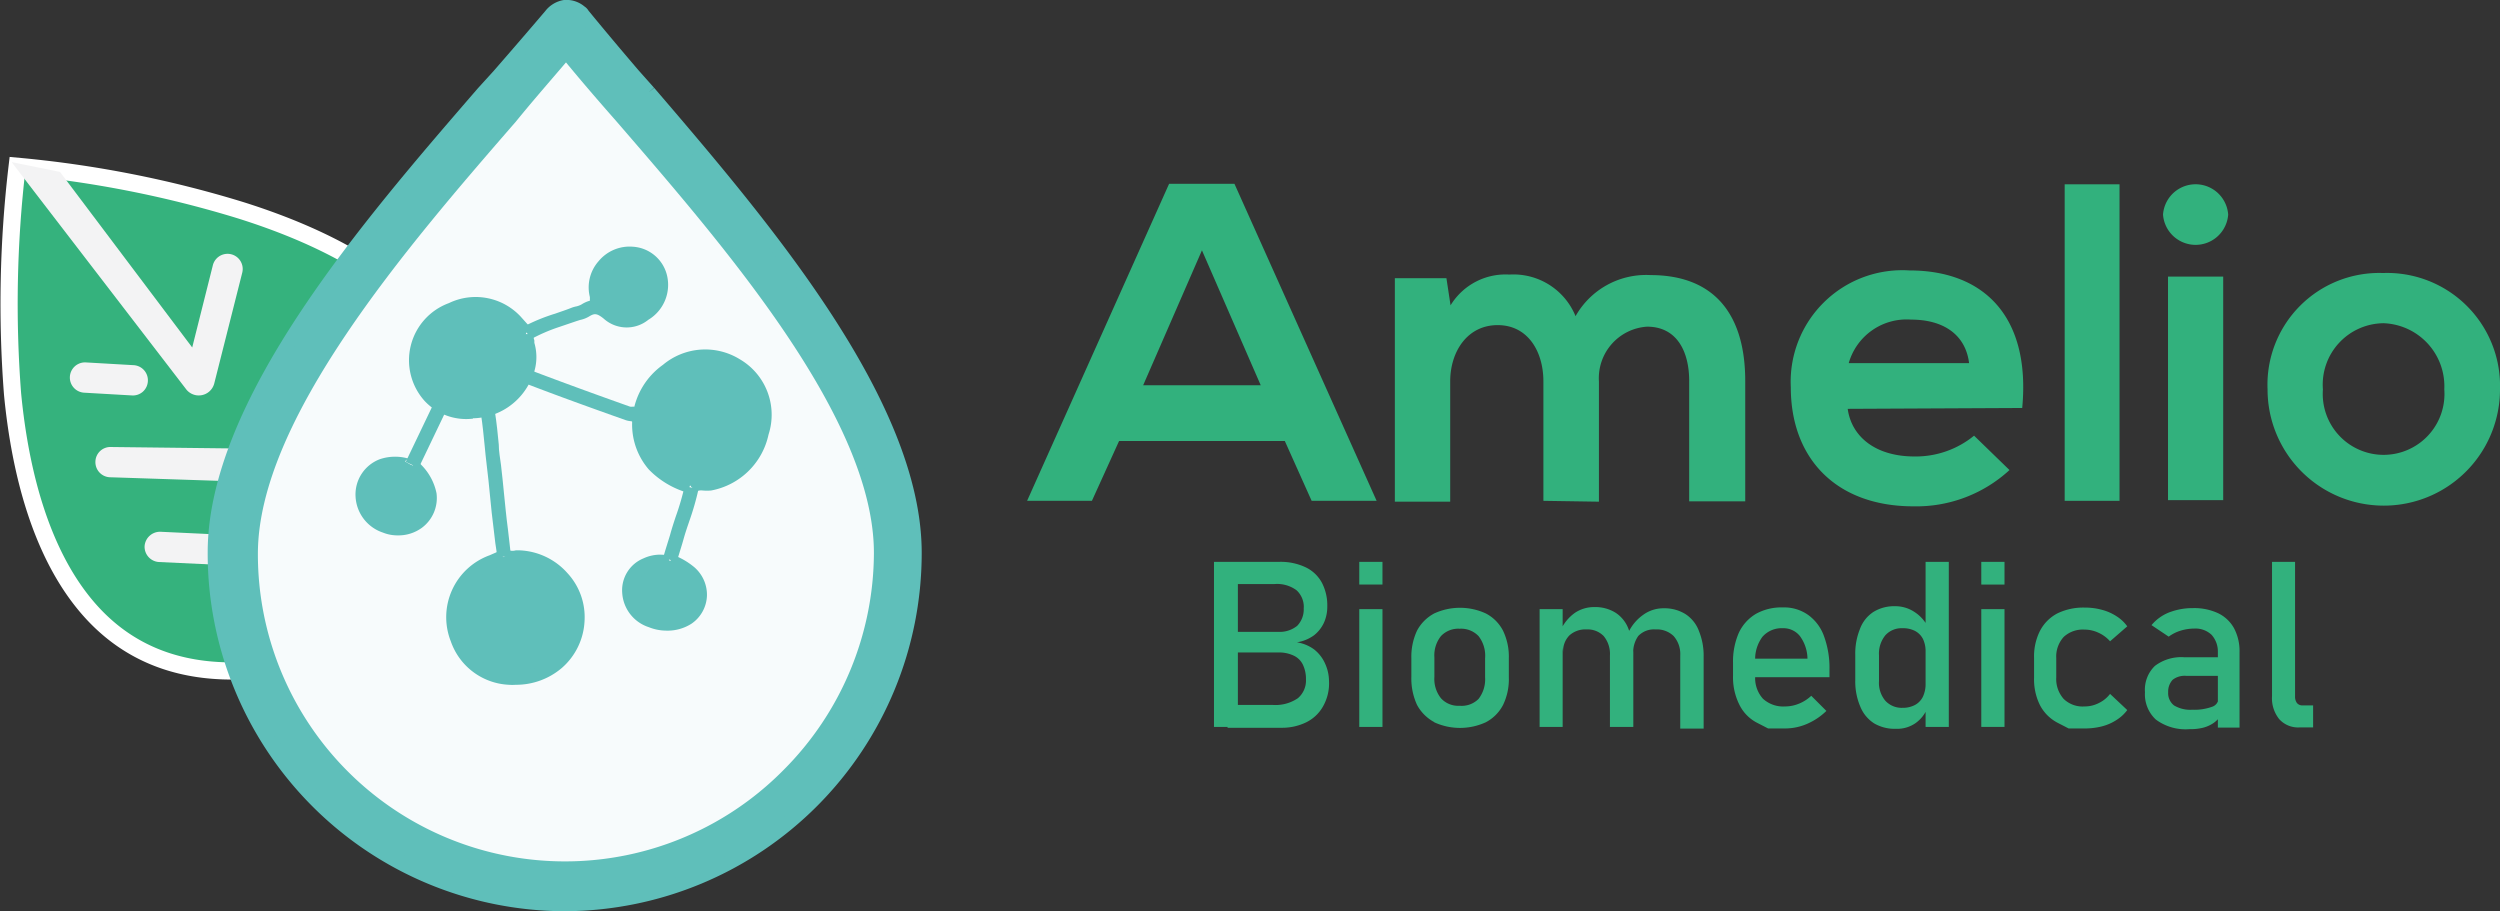 <svg xmlns="http://www.w3.org/2000/svg" viewBox="0 0 145.41 53"><rect x="0" y="0" width="145.41" height="53" fill="#333333" stroke="none"/><defs><style>.cls-1{fill:#35b27d;stroke:#fff;stroke-miterlimit:10;}.cls-2{fill:#f3f3f4;}.cls-3{fill:#5fbfba;}.cls-4{fill:#f7fbfc;}.cls-5{fill:#32b17d;}</style></defs><title>logo</title><g id="pc_nav"><path class="cls-1" d="M22.93,36.76C33.1,22.27,24.14,15.42,14,12.23A63.81,63.81,0,0,0,1,9.67,68.19,68.19,0,0,0,.73,22.91c.45,4.69,1.7,9.28,4.3,12.36C8.33,39.18,13.84,40.61,22.93,36.76Z"/><path class="cls-2" d="M23,35.62l-3-3.88a.9.9,0,0,0-.66-.34l-10-.47a.9.9,0,0,0-.93.84.89.89,0,0,0,.84.92l9.63.45L21.11,36"/><path class="cls-2" d="M16.71,26.12,6.46,26a.87.87,0,0,0-.91.84.88.88,0,0,0,.85.92c.13,0,8.94.3,9.06.29a.88.88,0,0,0,.83-.67"/><path class="cls-2" d="M5,21.08a.88.88,0,0,0-.11,1.76L7.67,23a.87.87,0,0,0,.93-.82.88.88,0,0,0-.82-.94Z"/><path class="cls-2" d="M.69,9.43c.07.12-.52-.66,10.16,13.24a.93.93,0,0,0,1.61-.36l1.63-6.45a.88.88,0,0,0-1.71-.43l-1.2,4.78L3.49,10"/><path class="cls-3" d="M37.81,5.45C36.33,3.72,35,2.18,34,.89c0-.09-.15-.14-.2-.19A1.26,1.26,0,0,0,32,.89c-1,1.28-2.37,2.8-3.86,4.53-6.54,7.53-15.61,18-15.64,26.71a20.31,20.31,0,0,0,5.93,14.44,20.38,20.38,0,0,0,28.83.09,20.28,20.28,0,0,0,6-14.4C53.3,23.52,44.3,13,37.81,5.45Zm7.67,39.38A17.85,17.85,0,0,1,15,32.14c0-7.8,8.74-17.85,15-25.09,1-1.23,2-2.36,2.92-3.44C33.86,4.7,34.84,5.83,35.88,7c6.24,7.28,14.9,17.33,14.87,25.18A18,18,0,0,1,45.48,44.83Z"/><path class="cls-3" d="M32.88,53h-.07A20.81,20.81,0,0,1,12.08,32.13c0-8.89,9.1-19.34,15.72-27l.91-1c1.15-1.32,2.14-2.47,3-3.48A1.71,1.71,0,0,1,32.8,0,1.64,1.64,0,0,1,34,.38l0,0a.76.76,0,0,1,.23.24c.82,1,1.79,2.16,2.92,3.48l.89,1-.31.27.32-.26c6.58,7.68,15.58,18.18,15.56,27.07A20.83,20.83,0,0,1,32.88,53ZM33,.83h-.1a.92.92,0,0,0-.58.32c-.83,1-1.82,2.17-3,3.5l-.9,1C21.89,13.23,12.93,23.55,12.9,32.13a20,20,0,0,0,19.92,20h.06a20,20,0,0,0,20-19.91c0-8.58-8.86-18.95-15.36-26.53h0l-.88-1c-1.15-1.34-2.14-2.5-3-3.53l0-.07s0,0,0,0L33.48,1A.78.78,0,0,0,33,.83Zm-.11,49.65h-.06A18.28,18.28,0,0,1,14.59,32.14c0-8,8.77-18,15.15-25.36l1.15-1.35c.62-.72,1.21-1.41,1.76-2.09L33,3l.31.4c.9,1.09,1.88,2.23,2.9,3.4l.08.1c6.3,7.34,14.92,17.39,14.9,25.35a18.36,18.36,0,0,1-5.4,12.92h0A18.19,18.19,0,0,1,32.88,50.48ZM33,4.26,31.52,6,30.36,7.32c-6.29,7.24-14.92,17.16-14.94,24.82A17.35,17.35,0,0,0,20.49,44.5a17.55,17.55,0,0,0,12.33,5.16h.06A17.55,17.55,0,0,0,50.34,32.2c0-7.66-8.48-17.57-14.69-24.81l-.09-.1C34.66,6.26,33.78,5.24,33,4.26Z"/><path class="cls-4" d="M45.56,44.8A17.86,17.86,0,0,1,15,32.21c0-7.8,8.69-17.87,15-25.13,1-1.23,2-2.37,2.92-3.45.89,1.08,1.87,2.22,2.91,3.4,6.27,7.26,15,17.28,15,25.13A17.94,17.94,0,0,1,45.56,44.8Z"/><path class="cls-3" d="M29.37,32.36a1.38,1.38,0,0,0,.85.11,3.49,3.49,0,1,1-.59,6.93,3.36,3.36,0,0,1-3-2.26,3.41,3.41,0,0,1,2-4.45l.62-.28"/><path class="cls-3" d="M30,39.83a2.68,2.68,0,0,1-.4,0,3.76,3.76,0,0,1-3.38-2.53,3.83,3.83,0,0,1,2.25-5l.62-.27.2.44.32-.46a.71.71,0,0,0,.39,0h.22A3.93,3.93,0,0,1,33,33.33a3.77,3.77,0,0,1,1,2.79,3.86,3.86,0,0,1-1.32,2.73A4.1,4.1,0,0,1,30,39.83Zm-.63-7-.57.25A3,3,0,0,0,27,37a2.92,2.92,0,0,0,2.67,2,3.39,3.39,0,0,0,2.52-.76,3,3,0,0,0,1-2.16,2.92,2.92,0,0,0-.81-2.18,3.14,3.14,0,0,0-2.2-1H30A1.62,1.62,0,0,1,29.37,32.82Z"/><path class="cls-3" d="M40.22,28.33c.33-.24.72-.12,1.08-.2a3.79,3.79,0,0,0,3-3,3.35,3.35,0,0,0-1.5-3.93,3.43,3.43,0,0,0-4,.31,3.89,3.89,0,0,0-1.58,2.6A3.56,3.56,0,0,0,38.07,27a4.8,4.8,0,0,0,2.1,1.24"/><path class="cls-3" d="M40,28.66a5.13,5.13,0,0,1-2.26-1.35,4,4,0,0,1-.93-3.21,4.25,4.25,0,0,1,1.75-2.88,3.83,3.83,0,0,1,4.46-.33,3.74,3.74,0,0,1,1.68,4.39,4.2,4.2,0,0,1-3.34,3.25,2.8,2.8,0,0,1-.48,0,.73.73,0,0,0-.44.08l-.3-.4Zm1.08-7.51a3.71,3.71,0,0,0-3.45,3.05,3.15,3.15,0,0,0,.72,2.55,4.12,4.12,0,0,0,1.85,1.1,1.82,1.82,0,0,1,.67-.1,1.51,1.51,0,0,0,.31,0,3.39,3.39,0,0,0,2.72-2.66,3,3,0,0,0-1.31-3.48A2.81,2.81,0,0,0,41.11,21.15Z"/><path class="cls-3" d="M38.91,32.61a4.54,4.54,0,0,0-1.29.24,1.65,1.65,0,0,0-1,1.62,1.87,1.87,0,0,0,1.29,1.63A2.16,2.16,0,0,0,40,35.88a1.66,1.66,0,0,0,0-2.71,3.57,3.57,0,0,0-1-.56"/><path class="cls-3" d="M38.74,36.68a2.74,2.74,0,0,1-1-.2,2.24,2.24,0,0,1-1.55-2,2,2,0,0,1,1.23-2,2.35,2.35,0,0,1,1-.22,2.68,2.68,0,0,0,.43,0l.11.5.17-.49a4.12,4.12,0,0,1,1.14.63,2.12,2.12,0,0,1,.85,1.73,2.06,2.06,0,0,1-.89,1.64A2.58,2.58,0,0,1,38.74,36.68ZM38.91,33a3.44,3.44,0,0,1-.45,0,1.74,1.74,0,0,0-.65.13,1.24,1.24,0,0,0-.8,1.23,1.43,1.43,0,0,0,1,1.27,1.75,1.75,0,0,0,1.69-.17,1.24,1.24,0,0,0,.53-1,1.29,1.29,0,0,0-.53-1.06A3.22,3.22,0,0,0,38.91,33Z"/><path class="cls-3" d="M30.6,19.38c-.21-.23-.41-.46-.62-.68A3.4,3.4,0,0,0,24.21,21,3,3,0,0,0,25,23a2.9,2.9,0,0,0,2.54.91,3.41,3.41,0,0,0,3-2,2.62,2.62,0,0,0,.15-1.84,2.25,2.25,0,0,1-.11-.63"/><path class="cls-3" d="M27.51,24.35a3.3,3.3,0,0,1-2.84-1.06,3.54,3.54,0,0,1,1.44-5.66,3.58,3.58,0,0,1,4.17.78l.43.48.19.21-.36.33.47,0a1.4,1.4,0,0,0,.07.37l0,.14a2.94,2.94,0,0,1-.19,2.14,3.78,3.78,0,0,1-3.38,2.25Zm.23-6.23a3.75,3.75,0,0,0-1.33.27A2.79,2.79,0,0,0,24.62,21a2.61,2.61,0,0,0,.7,1.76,2.48,2.48,0,0,0,2.22.75A3,3,0,0,0,30.2,21.7a2.26,2.26,0,0,0,.11-1.55l0-.12a2.37,2.37,0,0,1-.09-.49l-.09-.1L29.68,19A2.62,2.62,0,0,0,27.74,18.12Z"/><path class="cls-3" d="M28.38,24c.17,1,.22,2,.35,3.05.15,1.24.23,2.49.4,3.73.07.52.11,1,.19,1.58"/><path class="cls-3" d="M28.91,32.41c0-.27-.07-.55-.1-.82l-.09-.76c-.09-.68-.16-1.37-.22-2s-.11-1.12-.18-1.68-.09-.82-.13-1.22c-.06-.6-.12-1.22-.21-1.81l.81-.14c.1.63.16,1.26.22,1.87,0,.4.08.8.13,1.2.07.56.12,1.13.18,1.71s.13,1.34.22,2l.09.78.09.8Z"/><path class="cls-3" d="M30.66,19.38a19,19,0,0,1,2.71-1.06,3.54,3.54,0,0,0,.67-.24,1,1,0,0,1,1.33.15,1.61,1.61,0,0,0,2.12,0,2,2,0,0,0,.92-2.09,1.78,1.78,0,0,0-1.64-1.4,2,2,0,0,0-2.1,2.41,2,2,0,0,1,0,.59"/><path class="cls-3" d="M30.86,19.74,30.45,19a10.77,10.77,0,0,1,1.85-.76c.31-.11.62-.21.92-.33a1.58,1.58,0,0,1,.31-.09,1.18,1.18,0,0,0,.29-.11,1.73,1.73,0,0,1,.49-.22l0-.21a2.3,2.3,0,0,1,.5-2.08,2.34,2.34,0,0,1,2-.85,2.18,2.18,0,0,1,2,1.73,2.37,2.37,0,0,1-1.1,2.52,2,2,0,0,1-2.6-.07c-.4-.32-.54-.31-.85-.12a1.68,1.68,0,0,1-.52.2l-.22.07-1,.34A10,10,0,0,0,30.86,19.74Zm4.28-2.15a2.22,2.22,0,0,1,.49.33,1.22,1.22,0,0,0,1.64,0A1.54,1.54,0,0,0,38,16.27a1.34,1.34,0,0,0-1.27-1.07,1.48,1.48,0,0,0-1.31.55,1.51,1.51,0,0,0-.35,1.32A2.58,2.58,0,0,1,35.14,17.59Z"/><path class="cls-3" d="M24,27.09a2.87,2.87,0,0,1,1,1.64,1.87,1.87,0,0,1-2.55,1.87,1.94,1.94,0,0,1-1.34-1.77,1.78,1.78,0,0,1,1.13-1.73,2.36,2.36,0,0,1,1.53,0,.14.14,0,0,0,.16-.06"/><path class="cls-3" d="M23.12,31.14a2.24,2.24,0,0,1-.84-.16,2.33,2.33,0,0,1-1.6-2.11,2.19,2.19,0,0,1,1.41-2.16,2.78,2.78,0,0,1,1.78,0,.3.3,0,0,0-.31.13l.43.25.27-.27a3.25,3.25,0,0,1,1.13,1.87,2.16,2.16,0,0,1-.84,2A2.31,2.31,0,0,1,23.12,31.14ZM23,27.38a1.87,1.87,0,0,0-.62.1,1.4,1.4,0,0,0-.86,1.31,1.5,1.5,0,0,0,1.08,1.42A1.48,1.48,0,0,0,24,30a1.34,1.34,0,0,0,.53-1.21,2.19,2.19,0,0,0-.77-1.27h0a.57.57,0,0,1-.18,0A2,2,0,0,0,23,27.38Z"/><path class="cls-3" d="M30.7,21.92c1.93.73,3.86,1.43,5.81,2.12.21.08.43,0,.62.16"/><path class="cls-3" d="M36.91,24.55s-.11,0-.19-.05a1.27,1.27,0,0,1-.35-.07c-2-.71-4-1.43-5.81-2.13l.29-.77c1.84.7,3.79,1.41,5.79,2.12a.48.48,0,0,0,.18,0,1.25,1.25,0,0,1,.53.17Z"/><path class="cls-3" d="M40.22,28.38c-.19,1-.58,1.92-.86,2.88-.12.43-.26.86-.39,1.3"/><path class="cls-3" d="M39.36,32.68l-.79-.24L38.7,32l.27-.87c.1-.37.22-.74.34-1.1a15,15,0,0,0,.51-1.75l.81.16a15.78,15.78,0,0,1-.53,1.85c-.12.35-.24.7-.34,1.06s-.18.6-.27.9Z"/><path class="cls-3" d="M25.56,23.71,24,27"/><rect class="cls-3" x="22.92" y="24.96" width="3.69" height="0.83" transform="translate(-8.81 36.76) rotate(-64.42)"/><path class="cls-5" d="M74.73,25.65H65.09l-1.58,3.48H59.74L68,10.69h3.8l8.27,18.44H76.29ZM69.91,14.56l-3.42,7.85h6.84Z"/><path class="cls-5" d="M89.77,29.13V22.18c0-1.72-.89-3.27-2.66-3.27s-2.76,1.55-2.76,3.27v7H81.13v-13h3l.24,1.58a3.74,3.74,0,0,1,3.42-1.79,3.9,3.9,0,0,1,3.85,2.42A4.71,4.71,0,0,1,96,16c3.69,0,5.51,2.26,5.51,6.16v7H98.25v-7c0-1.71-.71-3.16-2.45-3.16A3,3,0,0,0,93,22.18v7Z"/><path class="cls-5" d="M107.47,23.78c.22,1.61,1.61,2.77,3.88,2.77a5.36,5.36,0,0,0,3.47-1.21l2.06,2a8,8,0,0,1-5.59,2.11c-4.47,0-7.13-2.76-7.13-6.93a6.49,6.49,0,0,1,6.9-6.79c4.34,0,7.06,2.69,6.56,8Zm7.06-2.66c-.21-1.68-1.52-2.53-3.37-2.53a3.5,3.5,0,0,0-3.63,2.53Z"/><path class="cls-5" d="M123.28,10.72V29.13h-3.19V10.72Z"/><path class="cls-5" d="M129.6,12.48a1.9,1.9,0,0,1-3.79,0A1.9,1.9,0,0,1,129.6,12.48Zm-3.5,3.61v13h3.21v-13Z"/><path class="cls-5" d="M145.41,22.65a6.76,6.76,0,1,1-13.52,0,6.5,6.5,0,0,1,6.72-6.77A6.57,6.57,0,0,1,145.41,22.65Zm-10.3,0a3.54,3.54,0,1,0,7.06,0,3.67,3.67,0,0,0-3.53-3.85A3.57,3.57,0,0,0,135.11,22.65Z"/><path class="cls-5" d="M70.61,32.68H72v9.6H70.61ZM71.4,41H74a2.31,2.31,0,0,0,1.49-.39,1.35,1.35,0,0,0,.47-1.1v0a1.92,1.92,0,0,0-.17-.83,1.11,1.11,0,0,0-.53-.54,2,2,0,0,0-.93-.19H71.4V36.75h2.93a1.62,1.62,0,0,0,1.12-.35,1.37,1.37,0,0,0,.38-1,1.31,1.31,0,0,0-.42-1.07,1.91,1.91,0,0,0-1.27-.36H71.4V32.68h3a3.39,3.39,0,0,1,1.55.32,2.1,2.1,0,0,1,.94.9,2.84,2.84,0,0,1,.31,1.38,2.24,2.24,0,0,1-.19.93,2,2,0,0,1-.58.74,2.29,2.29,0,0,1-1,.41,2.27,2.27,0,0,1,1,.41,2.15,2.15,0,0,1,.64.82,2.48,2.48,0,0,1,.23,1v0A2.72,2.72,0,0,1,77,41,2.27,2.27,0,0,1,76,42a3.21,3.21,0,0,1-1.49.33H71.4Z"/><path class="cls-5" d="M79.06,32.68h1.35V34H79.06Zm0,2.75h1.35v6.85H79.06Z"/><path class="cls-5" d="M83.42,42a2.45,2.45,0,0,1-1-1,3.66,3.66,0,0,1-.33-1.62V38.28a3.6,3.6,0,0,1,.33-1.6,2.42,2.42,0,0,1,1-1,3.59,3.59,0,0,1,3,0,2.34,2.34,0,0,1,1,1,3.47,3.47,0,0,1,.34,1.6v1.13a3.41,3.41,0,0,1-.34,1.6,2.37,2.37,0,0,1-1,1,3.59,3.59,0,0,1-3,0ZM86,40.65a1.86,1.86,0,0,0,.38-1.24V38.28A1.86,1.86,0,0,0,86,37a1.4,1.4,0,0,0-1.1-.43,1.38,1.38,0,0,0-1.09.43,1.8,1.8,0,0,0-.38,1.24v1.13a1.8,1.8,0,0,0,.38,1.24,1.35,1.35,0,0,0,1.09.44A1.38,1.38,0,0,0,86,40.65Z"/><path class="cls-5" d="M89.55,35.43h1.34v6.85H89.55Zm4.09,2.7A1.63,1.63,0,0,0,93.28,37a1.3,1.3,0,0,0-1-.39,1.38,1.38,0,0,0-1,.35,1.3,1.3,0,0,0-.36,1l-.14-1.32a2.52,2.52,0,0,1,.83-1,2,2,0,0,1,1.13-.33,2.22,2.22,0,0,1,1.23.33,1.93,1.93,0,0,1,.77,1A3.81,3.81,0,0,1,95,38.12v4.16H93.64Zm4.09,0A1.59,1.59,0,0,0,97.35,37a1.4,1.4,0,0,0-1.06-.39,1.26,1.26,0,0,0-1,.38A1.62,1.62,0,0,0,95,38.07l-.27-1.32a2.65,2.65,0,0,1,.86-1,2,2,0,0,1,1.17-.37,2.32,2.32,0,0,1,1.26.33,2,2,0,0,1,.8,1,3.81,3.81,0,0,1,.27,1.51v4.16H97.73Z"/><path class="cls-5" d="M102.84,42.37l-.68-.35a2.35,2.35,0,0,1-1-1.05,3.54,3.54,0,0,1-.36-1.66v-.77a4.15,4.15,0,0,1,.34-1.74,2.52,2.52,0,0,1,1-1.1,3.05,3.05,0,0,1,1.56-.37,2.42,2.42,0,0,1,1.46.43,2.59,2.59,0,0,1,.93,1.24,5.36,5.36,0,0,1,.32,1.94v.45h-4.62V38.31h3.34a2.28,2.28,0,0,0-.43-1.3,1.22,1.22,0,0,0-1-.47,1.48,1.48,0,0,0-1.19.5,2.17,2.17,0,0,0-.42,1.42v.87a1.78,1.78,0,0,0,.45,1.31,1.74,1.74,0,0,0,1.28.45,2.13,2.13,0,0,0,.81-.16,2.27,2.27,0,0,0,.72-.46l.88.88a3.73,3.73,0,0,1-1.14.76,3.21,3.21,0,0,1-1.27.26Z"/><path class="cls-5" d="M109,42.07a2.08,2.08,0,0,1-.81-1,3.72,3.72,0,0,1-.28-1.5V38.1a3.81,3.81,0,0,1,.27-1.51,2,2,0,0,1,.79-1,2.28,2.28,0,0,1,1.25-.33,2,2,0,0,1,1.11.32,2.26,2.26,0,0,1,.81.89L112,37.91a1.68,1.68,0,0,0-.15-.74,1.1,1.1,0,0,0-.46-.47,1.51,1.51,0,0,0-.73-.16,1.27,1.27,0,0,0-1,.41,1.69,1.69,0,0,0-.37,1.17v1.49a1.62,1.62,0,0,0,.37,1.15,1.3,1.3,0,0,0,1,.41,1.51,1.51,0,0,0,.73-.17,1.09,1.09,0,0,0,.46-.49,1.73,1.73,0,0,0,.15-.75l.1,1.44a2,2,0,0,1-.67.85,1.87,1.87,0,0,1-1.15.34A2.36,2.36,0,0,1,109,42.07Zm3-9.39h1.35v9.6H112Z"/><path class="cls-5" d="M115.24,32.68h1.35V34h-1.35Zm0,2.75h1.35v6.85h-1.35Z"/><path class="cls-5" d="M120.32,42.37l-.66-.34a2.42,2.42,0,0,1-1-1,3.36,3.36,0,0,1-.35-1.61V38.27a3.28,3.28,0,0,1,.35-1.59,2.4,2.4,0,0,1,1-1,3.44,3.44,0,0,1,1.6-.34,3.68,3.68,0,0,1,1,.13,2.9,2.9,0,0,1,.84.37,2.23,2.23,0,0,1,.63.59l-1,.87a2,2,0,0,0-.68-.5,1.91,1.91,0,0,0-.81-.18,1.63,1.63,0,0,0-1.21.43,1.7,1.7,0,0,0-.43,1.23V39.4a1.74,1.74,0,0,0,.43,1.25,1.58,1.58,0,0,0,1.21.44,1.8,1.8,0,0,0,.82-.19,1.82,1.82,0,0,0,.67-.54l1,.94a2.33,2.33,0,0,1-.63.58,2.85,2.85,0,0,1-.85.37,4,4,0,0,1-1,.12Z"/><path class="cls-5" d="M125.39,41.85a2,2,0,0,1-.63-1.59,1.92,1.92,0,0,1,.58-1.53,2.54,2.54,0,0,1,1.73-.5h2l.09,1.08h-2a1.13,1.13,0,0,0-.79.23,1,1,0,0,0-.26.72.9.9,0,0,0,.34.77,1.82,1.82,0,0,0,1.06.25,3,3,0,0,0,1.15-.17.54.54,0,0,0,.38-.51l.14,1a1.61,1.61,0,0,1-.44.46,2,2,0,0,1-.61.27,3,3,0,0,1-.77.08A2.9,2.9,0,0,1,125.39,41.85ZM129,37.93a1.45,1.45,0,0,0-.36-1,1.35,1.35,0,0,0-1-.37,2.72,2.72,0,0,0-.8.12,2.3,2.3,0,0,0-.7.35l-1-.67a2.57,2.57,0,0,1,1-.73,3.82,3.82,0,0,1,1.42-.26,3.28,3.28,0,0,1,1.46.3,2.09,2.09,0,0,1,.92.87,2.82,2.82,0,0,1,.32,1.38v4.4H129Z"/><path class="cls-5" d="M133.49,40.51a.61.61,0,0,0,.11.38.4.4,0,0,0,.31.14h.63v1.28h-.79a1.48,1.48,0,0,1-1.18-.48,1.94,1.94,0,0,1-.42-1.34V32.68h1.34Z"/></g></svg>